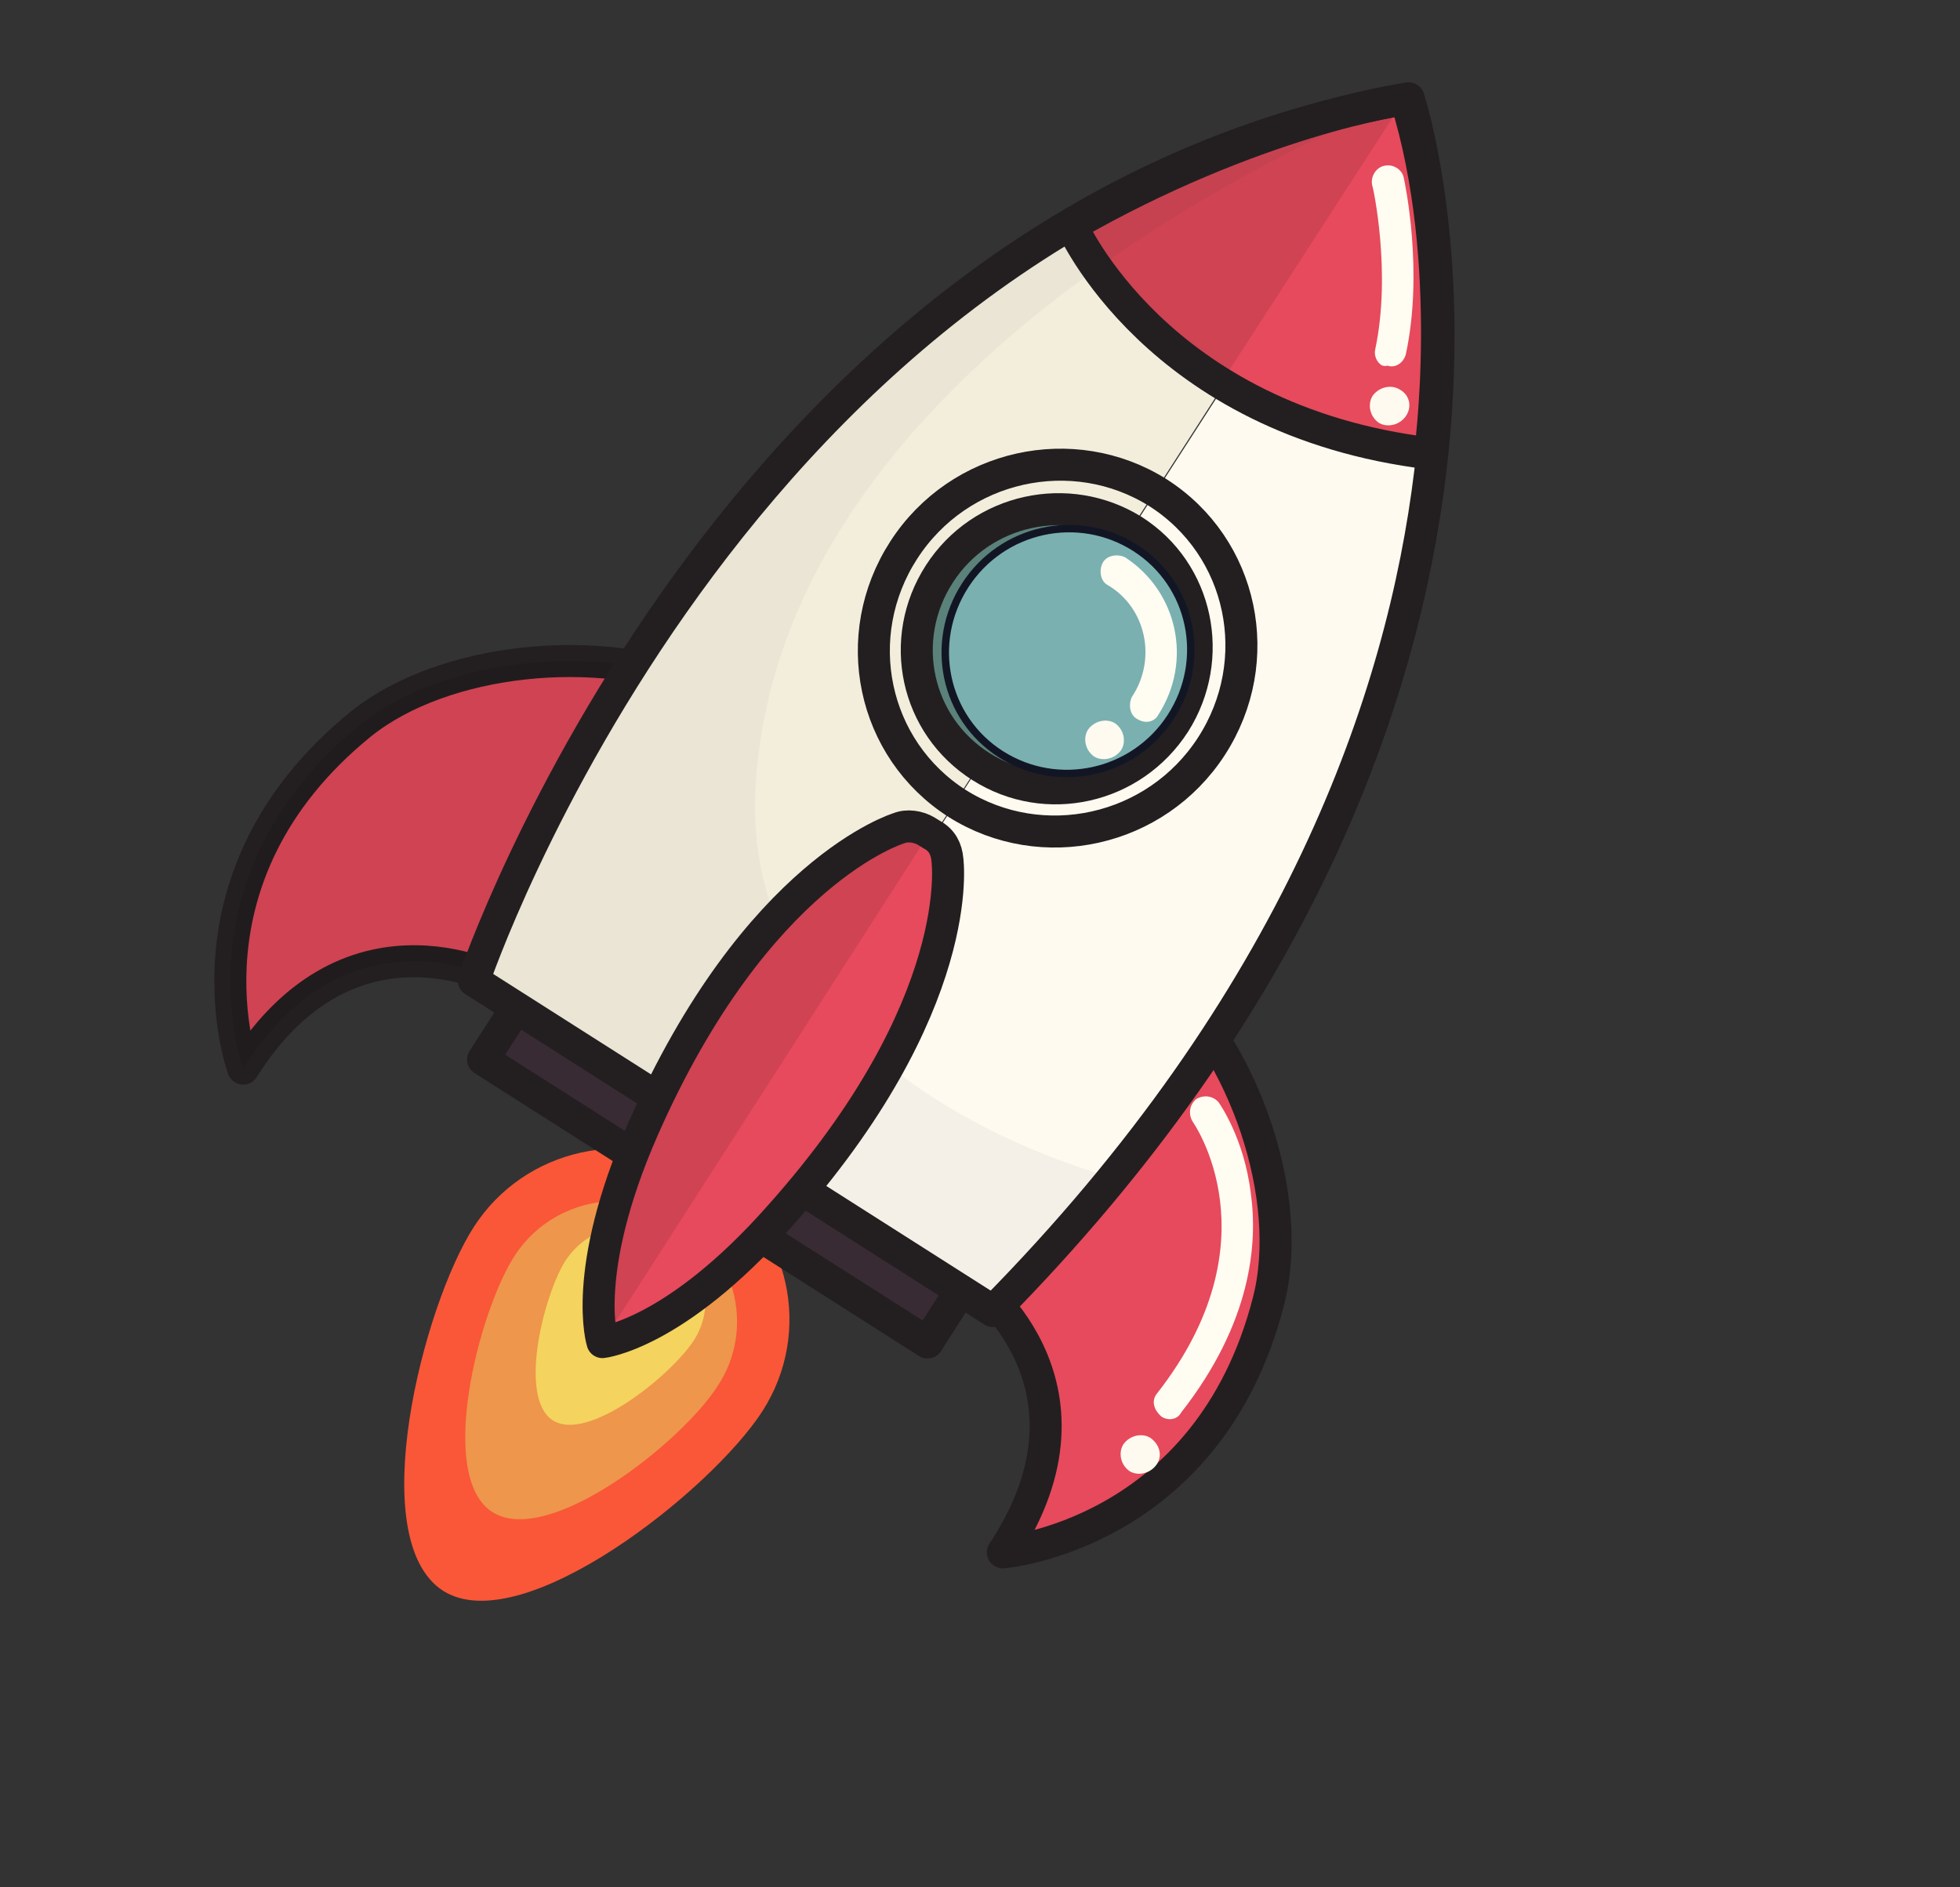 <svg width="54" height="52" viewBox="0 0 54 52" fill="none" xmlns="http://www.w3.org/2000/svg">
<rect x="0" y="0" width="54" height="52" fill="#333333" stroke="none"/>
<path d="M21.01 38.874C19.609 41.061 14.387 45.204 12.211 43.832C10.014 42.425 11.646 36.004 13.047 33.816C14.448 31.628 17.371 30.985 19.568 32.391C21.765 33.797 22.411 36.686 21.01 38.874Z" fill="#F95738"/>
<path d="M19.774 38.184C18.788 39.737 15.119 42.632 13.574 41.666C12.028 40.7 13.175 36.18 14.161 34.627C15.147 33.073 17.204 32.639 18.749 33.605C20.315 34.604 20.781 36.664 19.774 38.184Z" fill="#EE964B"/>
<path d="M19.101 36.954C18.461 37.916 16.182 39.757 15.225 39.13C14.268 38.504 14.982 35.663 15.587 34.722C16.226 33.76 17.52 33.473 18.476 34.099C19.433 34.726 19.74 35.992 19.101 36.954Z" fill="#F4D35E"/>
<path d="M26.515 35.488L14.273 27.694L13.31 29.193L25.553 36.988L26.515 35.488Z" fill="#392B33" stroke="#231F20" stroke-width="0.882" stroke-miterlimit="10" stroke-linecap="round" stroke-linejoin="round"/>
<path d="M13.979 27.118C13.979 27.118 9.71 24.654 6.7 29.442C6.7 29.442 4.765 24.162 9.934 19.955C12.242 18.094 16.553 17.712 19.302 18.867L13.979 27.118Z" fill="#E64A5C" stroke="#231F20" stroke-width="0.882" stroke-miterlimit="10" stroke-linecap="round" stroke-linejoin="round"/>
<path opacity="0.1" d="M13.979 27.118C13.979 27.118 9.71 24.654 6.7 29.442C6.7 29.442 4.765 24.162 9.934 19.955C12.242 18.094 16.553 17.712 19.302 18.867L13.979 27.118Z" fill="black"/>
<path d="M26.703 35.208C26.703 35.208 30.744 38.058 27.63 42.771C27.63 42.771 33.281 42.313 34.944 35.868C35.689 33.005 34.271 28.947 32.038 26.949L26.703 35.208Z" fill="#E64A5C" stroke="#231F20" stroke-width="0.882" stroke-miterlimit="10" stroke-linecap="round" stroke-linejoin="round"/>
<path d="M38.662 2.915L20.22 31.558L13.049 27.001C13.049 27.001 19.692 6.319 38.662 2.915Z" fill="#F3EEDC"/>
<path d="M38.7 2.921L20.232 31.582L27.413 36.142C27.413 36.142 43.54 21.494 38.7 2.921Z" fill="#FEFAF0"/>
<path d="M29.526 6.21C29.526 6.21 31.854 11.585 39.398 12.494C39.398 12.494 40.135 7.236 38.733 2.743C38.746 2.688 34.502 3.351 29.526 6.21Z" fill="#E64A5C"/>
<path d="M38.731 11.468C38.554 11.719 38.216 11.788 37.987 11.648C37.738 11.475 37.672 11.139 37.815 10.909C37.992 10.658 38.33 10.589 38.559 10.729C38.843 10.881 38.908 11.217 38.731 11.468Z" fill="#FEFAF0"/>
<path opacity="0.1" d="M33.635 10.557L38.725 2.686C38.725 2.686 34.319 3.456 29.504 6.172C29.525 6.206 30.407 8.477 33.635 10.557Z" fill="black"/>
<path opacity="0.05" d="M13.055 27.017C13.055 27.017 18.894 7.158 38.808 2.708C38.808 2.708 21.469 9.176 20.81 21.766C20.419 29.956 30.742 32.465 30.742 32.465C30.742 32.465 28.957 34.564 27.381 36.157L13.055 27.017Z" fill="#392B33"/>
<path d="M38.074 10.069C37.921 9.976 37.85 9.785 37.89 9.619C38.34 7.503 37.827 5.139 37.806 5.105C37.748 4.858 37.925 4.607 38.139 4.568C38.387 4.508 38.638 4.682 38.674 4.895C38.703 5.018 39.224 7.472 38.734 9.753C38.681 9.975 38.462 10.158 38.219 10.073C38.185 10.095 38.129 10.082 38.074 10.069Z" fill="#FFFCF2"/>
<path d="M31.992 39.024C31.776 38.829 31.718 38.583 31.882 38.387C35.171 34.178 32.882 30.941 32.861 30.907C32.735 30.703 32.767 30.448 32.952 30.286C33.158 30.158 33.414 30.187 33.574 30.37C33.595 30.404 34.274 31.347 34.461 32.878C34.654 34.264 34.481 36.442 32.543 38.917C32.435 39.126 32.166 39.152 31.992 39.024Z" fill="#FFFCF2"/>
<path d="M33.376 20.562C31.846 22.925 28.707 23.607 26.375 22.14C24.023 20.639 23.372 17.515 24.902 15.152C26.431 12.789 29.57 12.107 31.902 13.574C34.255 15.075 34.905 18.199 33.376 20.562Z" stroke="#231F20" stroke-width="0.882" stroke-miterlimit="10"/>
<path d="M32.362 19.921C31.2 21.726 28.825 22.263 27.027 21.122C25.23 19.982 24.718 17.619 25.88 15.814C27.043 14.009 29.439 13.506 31.215 14.613C33.013 15.753 33.491 18.137 32.362 19.921Z" fill="#5A827A" stroke="#231F20" stroke-width="0.882" stroke-miterlimit="10"/>
<path d="M32.257 19.752C31.237 21.328 29.145 21.782 27.576 20.782C26.008 19.782 25.574 17.699 26.594 16.124C27.614 14.548 29.707 14.094 31.275 15.094C32.844 16.094 33.277 18.177 32.257 19.752Z" fill="#7AB0B0" stroke="#121624" stroke-width="0.206" stroke-miterlimit="10"/>
<path d="M31.334 19.812C31.125 19.706 31.081 19.404 31.189 19.195C31.878 18.155 31.575 16.743 30.524 16.124C30.316 16.018 30.271 15.716 30.38 15.507C30.489 15.299 30.793 15.251 31.001 15.357C32.442 16.299 32.861 18.204 31.92 19.683C31.812 19.892 31.563 19.952 31.334 19.812Z" fill="#FFFCF2"/>
<path d="M30.89 20.665C30.713 20.916 30.375 20.985 30.146 20.845C29.896 20.672 29.831 20.336 29.974 20.106C30.151 19.855 30.489 19.786 30.718 19.926C30.968 20.099 31.033 20.435 30.89 20.665Z" fill="#FEFAF0"/>
<path d="M31.864 40.354C31.687 40.605 31.35 40.674 31.121 40.534C30.871 40.361 30.806 40.025 30.949 39.795C31.126 39.544 31.463 39.475 31.692 39.615C31.942 39.788 32.041 40.103 31.864 40.354Z" fill="#FEFAF0"/>
<path d="M29.526 6.21C29.526 6.21 31.854 11.585 39.398 12.494C39.398 12.494 40.135 7.236 38.733 2.743C38.746 2.688 34.502 3.351 29.526 6.21Z" stroke="#231F20" stroke-width="0.882" stroke-miterlimit="10" stroke-linecap="round" stroke-linejoin="round"/>
<path d="M13.054 27.017C13.054 27.017 20.129 6.012 38.808 2.708C38.808 2.708 44.212 19.048 27.359 36.123L13.054 27.017Z" stroke="#231F20" stroke-width="0.882" stroke-miterlimit="10" stroke-linecap="round" stroke-linejoin="round"/>
<path d="M26.101 23.68C26.078 23.412 25.965 23.153 25.681 23.001L25.529 22.907C25.301 22.768 24.991 22.726 24.764 22.82C24.764 22.82 20.846 23.991 17.713 31.113C15.982 35.059 16.599 36.978 16.599 36.978C16.599 36.978 18.599 36.766 21.473 33.519C26.682 27.689 26.101 23.68 26.101 23.68Z" fill="#E64A5C"/>
<path opacity="0.1" d="M25.528 22.907C25.299 22.767 24.989 22.726 24.763 22.819C24.763 22.819 20.845 23.991 17.712 31.113C15.981 35.058 16.598 36.977 16.598 36.977L25.604 22.954L25.528 22.907Z" fill="black"/>
<path d="M26.101 23.68C26.078 23.412 25.965 23.153 25.681 23.001L25.529 22.907C25.301 22.768 24.991 22.726 24.764 22.82C24.764 22.82 20.846 23.991 17.713 31.113C15.982 35.059 16.599 36.978 16.599 36.978C16.599 36.978 18.599 36.766 21.473 33.519C26.682 27.689 26.101 23.68 26.101 23.68Z" stroke="#231F20" stroke-width="0.882" stroke-miterlimit="10" stroke-linecap="round" stroke-linejoin="round"/>
</svg>
